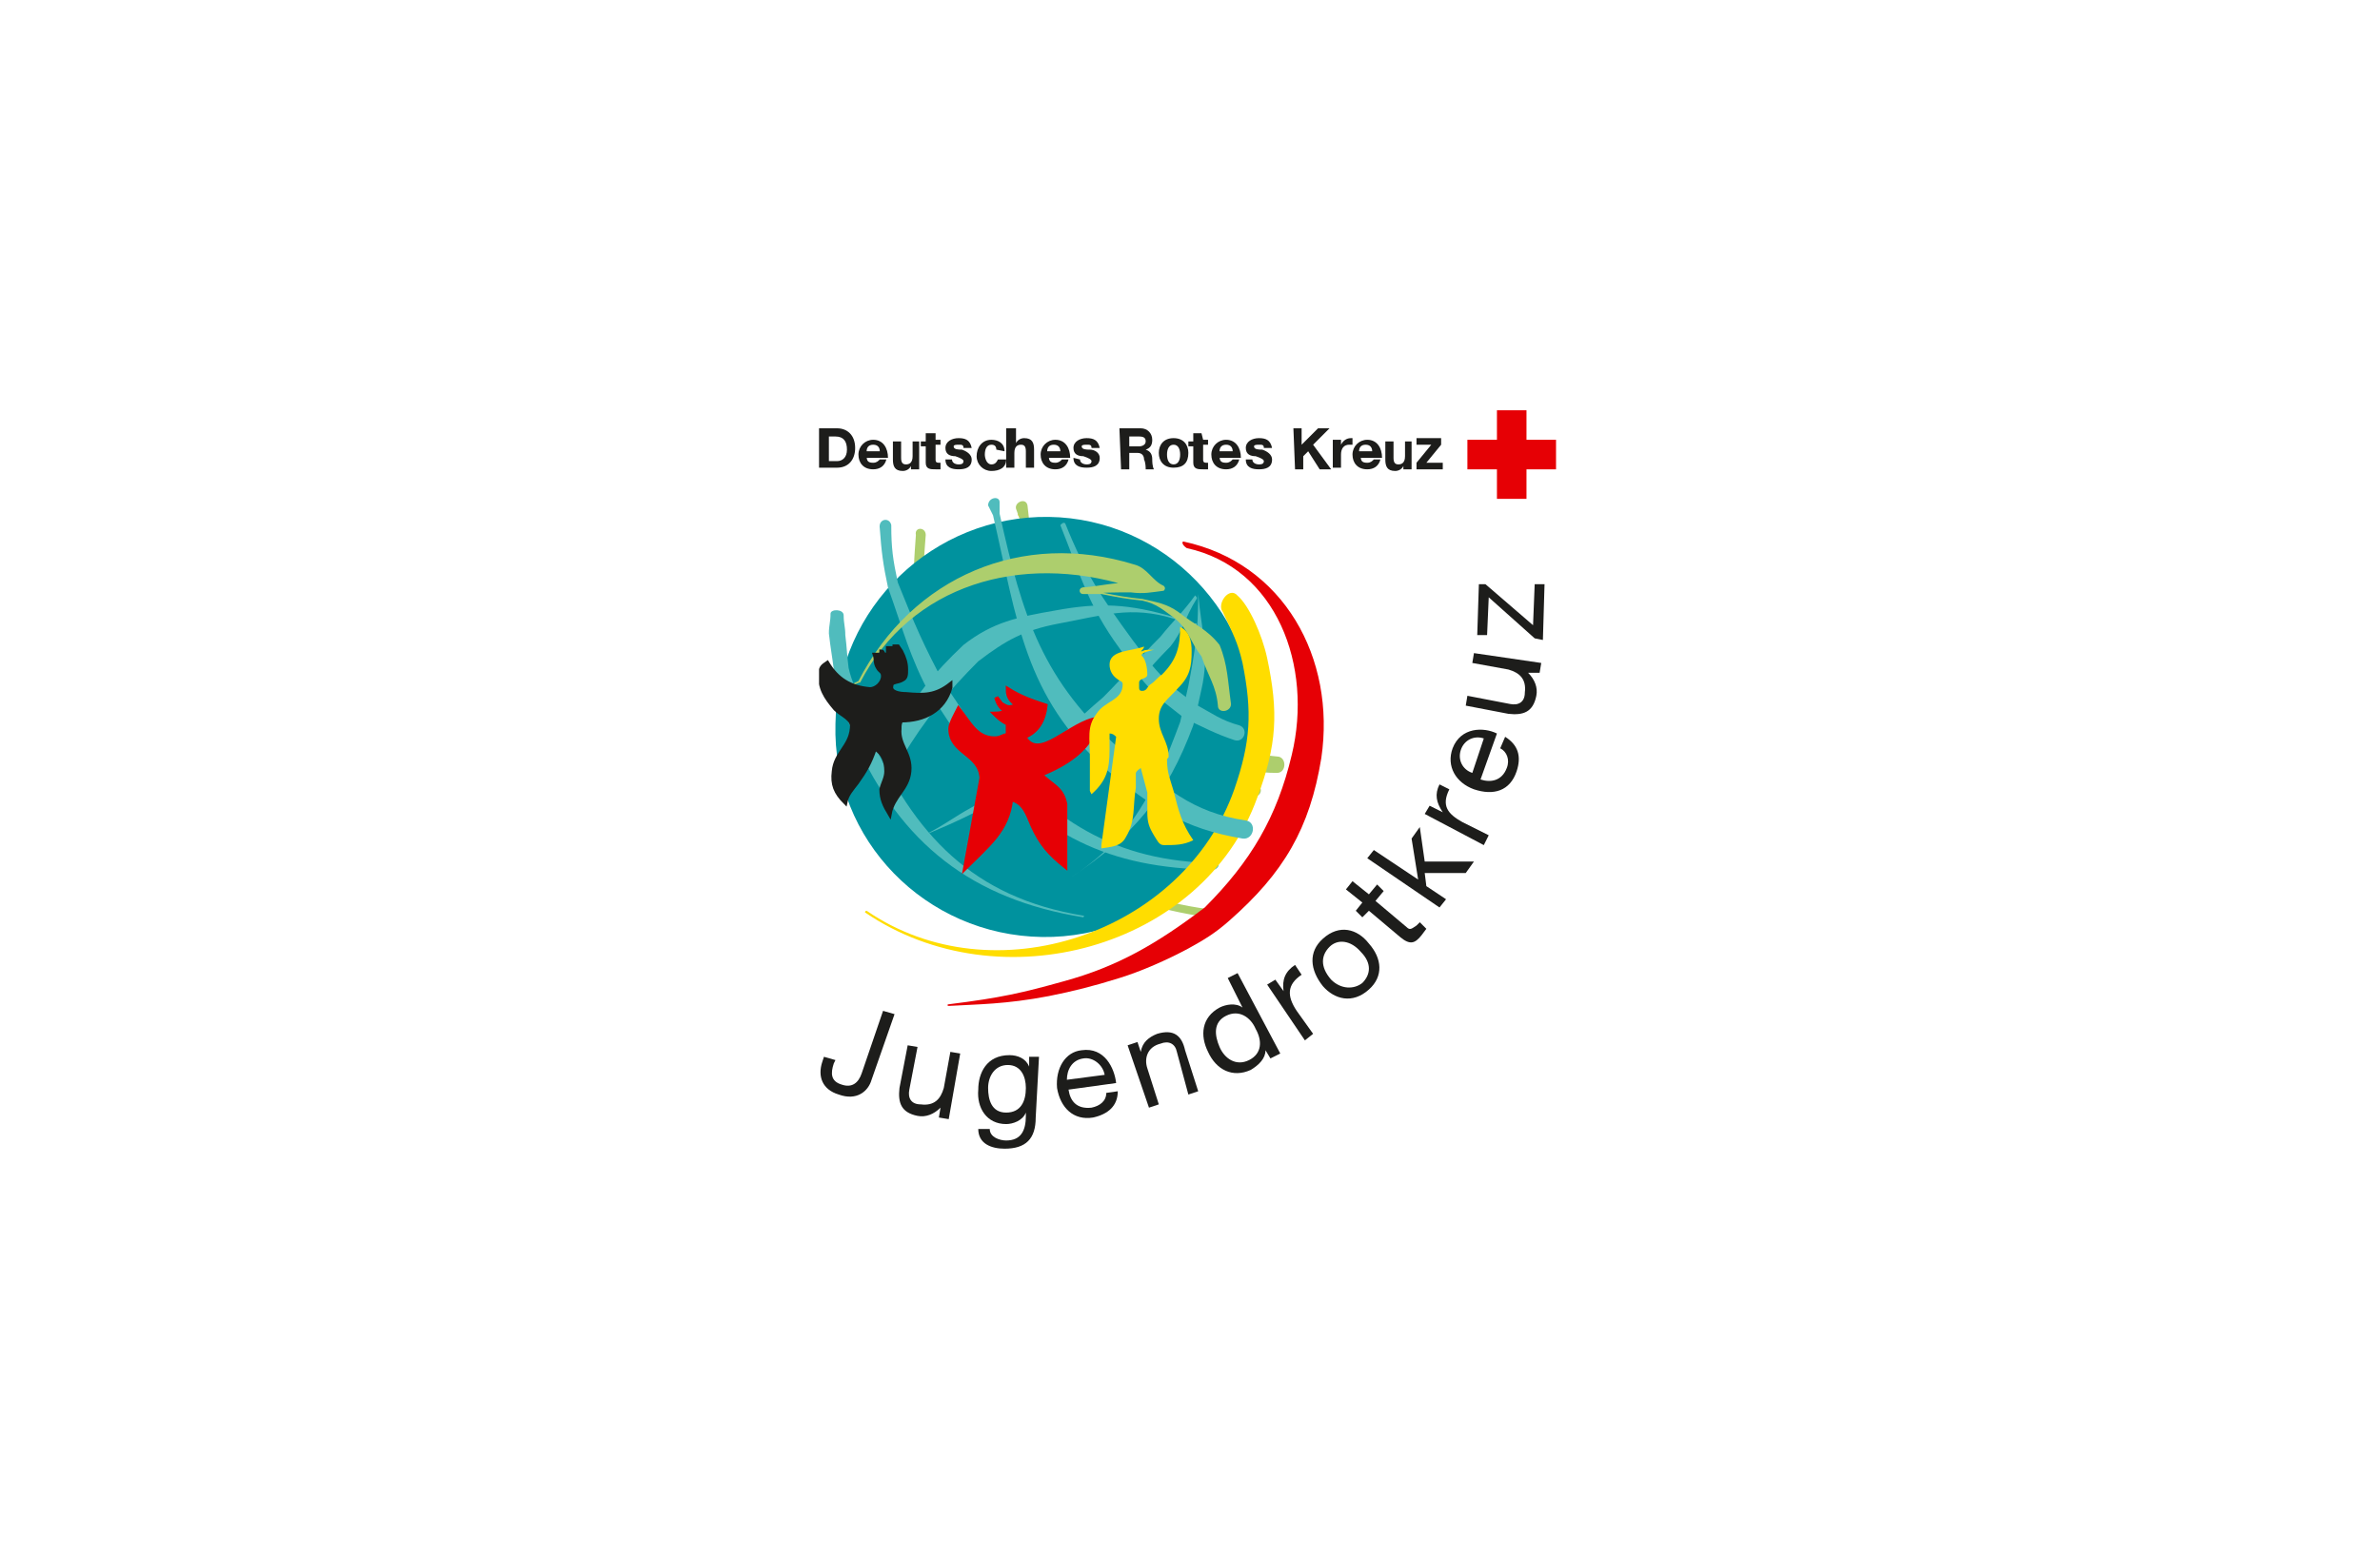<?xml version="1.0" encoding="UTF-8"?>
<svg xmlns="http://www.w3.org/2000/svg" xmlns:xlink="http://www.w3.org/1999/xlink" version="1.1" id="Ebene_1" x="0px" y="0px" viewBox="0 0 145 95" style="enable-background:new 0 0 145 95;" xml:space="preserve">
<style type="text/css">
	.st0{clip-path:url(#SVGID_00000067213842146216570500000003017046851209586343_);}
	.st1{fill:#ADCE6D;}
	.st2{fill-rule:evenodd;clip-rule:evenodd;fill:#FFDD00;}
	.st3{fill:#FFDD00;}
	.st4{fill:#00929E;}
	.st5{fill:#50BCBD;}
	.st6{fill:#E60005;}
	.st7{fill:#1D1D1B;stroke:#1D1D1B;stroke-width:0.25;stroke-miterlimit:3.86;}
	.st8{fill:#E60005;stroke:#E60005;stroke-width:0.25;stroke-miterlimit:3.86;}
	.st9{fill:#1D1D1B;}
</style>
<g>
	<g>
		<defs>
			<rect id="SVGID_1_" x="49.9" y="25" width="44.9" height="45"></rect>
		</defs>
		<clipPath id="SVGID_00000106863005267690953840000016169070941989894558_">
			<use xlink:href="#SVGID_1_" style="overflow:visible;"></use>
		</clipPath>
		<g style="clip-path:url(#SVGID_00000106863005267690953840000016169070941989894558_);">
			<path class="st1" d="M56.4,32.6c-0.1,1.4-0.2,2.1,0,3.5c0.7,2.6,1.1,4.1,2.1,6.6c0.8,1.4,1.1,2.3,2.1,3.7c3.4,5.3,6.9,8.2,13,9     c0.3,0,0.2,0.5,0,0.5c-6.3-0.9-10.3-3.4-13.8-8.9c-1.1-1.4-1.3-2.4-2.2-3.8c-1-2.5-1.2-4.3-1.8-6.9c-0.2-1.4-0.1-2.2,0-3.7     C55.7,32.1,56.4,32.1,56.4,32.6L56.4,32.6z"></path>
			<path class="st2" d="M65.6,32.6c2.3,4.1,3.4,7.2,3.3,11.9c0,1.9-0.2,2.6-0.2,4.4c-0.4,1.3-0.7,2.4-1.2,3.6c0.2-1,0.5-1.5,0.5-2.5     c0.1-5-0.3-8-1.6-13c-0.5-2-1-3-2-4.8l-0.2-0.4c1.1,0.4,1.4,1.1,2.1,2L65.6,32.6L65.6,32.6z"></path>
			<path class="st3" d="M69,33.3l-0.1,1.5c0.1,0.6,0.2,0.9,0.3,1.5c0.1,1.5,0.5,2.5,0.4,4c-0.4,4-2.1,6.3-5,8.9     c-0.2,0.2-0.6-0.1-0.3-0.4c2.9-2.6,4.7-4.7,5-8.6c0.1-1.5,0-2.4-0.1-3.9c0-0.6-0.2-0.9-0.3-1.5l-1-1.2     C67.3,33.1,69.1,32.5,69,33.3L69,33.3z"></path>
			<path class="st3" d="M71.8,37.5l-1.2-0.5c-2.6-0.8-4.3-0.2-7,0.3c-2.1,0.4-3.2,1-4.9,2.3c-1.8,1.8-2.8,2.8-4.1,5     c-0.4,0.7-1.5,0-1.1-0.6c1.4-2.3,2.4-3.6,4.3-5.4c1.8-1.4,3.3-1.7,5.6-2.1c2.7-0.5,4.5-0.4,7.2,0.4l1.3,0.4     C72.1,37.3,72,37.6,71.8,37.5L71.8,37.5z"></path>
			<path class="st3" d="M70.9,34.7c-0.7,1.1-0.7,2-1.4,3c-1.2,1.5-1.9,2.5-3.3,4c-3,2.9-4.5,4.7-7.9,6.9c-1.1,0.7-1.8,1-3,1.6     c0,0,0,0,0,0c1.2-0.7,1.7-1.2,2.8-1.9c3.4-2.2,4.5-4.4,7.5-7.2c1.3-1.5,1.9-2.4,3.2-3.9c0.7-1,1.2-1.5,1.9-2.6     C70.7,34.4,71,34.6,70.9,34.7L70.9,34.7z"></path>
			<path class="st3" d="M71.1,35.3c0.2,2.3,0.7,3.6,0.2,5.8c-0.2,0.9-0.3,1.4-0.5,2.2c-1.6,4.3-3.6,6.7-7.5,9.3c0,0-0.1,0,0,0     c3.8-2.5,5.1-5.2,6.7-9.5c0.2-0.9,0.3-1.3,0.5-2.2C71,38.7,71.2,37.5,71.1,35.3C71,35.3,71.1,35.3,71.1,35.3L71.1,35.3z"></path>
			<path class="st3" d="M62.1,31.4c1,3,1.9,4.6,3.6,7.3c0.8,1.3,1.3,2,2.4,3.1l1.2,1.1c1,0.6,1.5,1.1,2.6,1.5     c0.6,0.2,0.2,1.1-0.3,0.9c-1.2-0.4-1.8-0.9-2.8-1.5l-1.3-1.2c-1.1-1.2-1.5-2-2.4-3.4c-1.7-2.7-2.1-4.6-3-7.7     C61.9,31.3,62.1,31.2,62.1,31.4L62.1,31.4z"></path>
			<path class="st3" d="M52.5,40.3l0.8,1.6c1.1,1.7,1.8,2.5,2.9,4.2c0.7,1.1,1.3,1.6,2.1,2.6c1.9,2.6,3.4,4.1,6.3,5.3     c0.6,0.2,0.2,1.1-0.3,0.8c-3.2-1.3-4.7-2.9-6.7-5.6c-0.8-1.1-1.3-1.6-2.1-2.7c-1.2-1.6-1.4-2.8-2.5-4.5l-1-1.6     C51.9,40.3,52.3,40,52.5,40.3L52.5,40.3z"></path>
			<path class="st1" d="M62.6,30.8l0.2,1.8c0.3,0.8,0.7,1.1,1,1.9c0.9,1.9,1.2,3.1,2.3,4.8c0.5,1.4,1,2.2,1.9,3.3     c1.6,2.1,2.7,3.2,5.1,4.2c1.3,0.5,2.1,0.8,3.5,1.1c0.4,0.1,0.2,0.7-0.2,0.6c-1.4-0.3-2.2-0.5-3.5-1.1c-2.5-1.1-3.8-2.2-5.4-4.3     c-0.9-1.2-1.4-1.9-2-3.4c-1.1-1.8-1.4-2.9-2.4-4.9c-0.3-0.8-0.3-1.3-0.6-2.1L61.9,31C61.8,30.6,62.5,30.3,62.6,30.8L62.6,30.8z"></path>
			<path class="st1" d="M55,40.8l0.7,1.5c1.1,1.6,1.7,2.4,2.7,3.9c0.7,1,1.3,1.4,2,2.4c1.8,2.4,3.2,3.8,6.2,4.8     c0.5,0.2,0.1,1.1-0.4,0.9c-3.1-1.1-4.6-2.5-6.5-5c-0.7-1-1.3-1.5-2-2.5c-1.1-1.5-1.3-2.6-2.4-4.2l-0.8-1.4     C54.4,40.8,54.9,40.5,55,40.8L55,40.8z"></path>
			<path class="st1" d="M64.4,36.9c1.9,2.5,3.3,3.8,5.8,5.8c1.2,1,1.9,1.5,3.2,2.2l1.5,0.6c1.2,0.3,1.8,0.5,2.9,0.6c0.6,0,0.6,1,0,1     c-1.2,0-2-0.2-3.2-0.5L73,45.8c-1.4-0.7-2.1-1.4-3.4-2.5c-2.5-2.1-3.5-3.7-5.3-6.3C64.2,36.9,64.3,36.8,64.4,36.9L64.4,36.9z"></path>
			<path class="st4" d="M50.9,44.1c0.1-7.1,6-12.7,13-12.6c7.1,0.1,12.7,6,12.6,13c-0.1,7.1-6,12.7-13,12.6     C56.4,57,50.7,51.2,50.9,44.1z"></path>
			<path class="st5" d="M72.7,38.2l-1.2-0.5c-2.6-0.8-4.3-0.2-7,0.3c-2.1,0.4-3.2,1-4.9,2.3c-1.8,1.8-3.3,3.6-4.6,5.8     c-0.4,0.7-1.1-0.7-0.6-1.4c1.4-2.3,2.4-3.6,4.3-5.4c1.8-1.4,3.3-1.7,5.6-2.1c2.7-0.5,4.5-0.4,7.2,0.4l1.3,0.4     C73,37.9,72.9,38.3,72.7,38.2L72.7,38.2z"></path>
			<path class="st5" d="M72.9,36.5c-0.7,1.1-0.8,1.9-1.6,2.9c-1.4,1.4-2.1,2.4-3.5,3.8c-3.2,2.6-4.8,4.3-8.4,6.3     c-1.2,0.6-1.9,0.9-3.1,1.4c0,0,0,0,0,0c1.2-0.6,1.8-1.1,2.9-1.7c3.6-2,4.8-4,8-6.7c1.4-1.4,2.1-2.3,3.5-3.7     c0.8-1,1.3-1.4,2.1-2.5C72.7,36.2,73,36.4,72.9,36.5L72.9,36.5z"></path>
			<path class="st5" d="M73,36.2c0.2,2.3,0.7,3.6,0.2,5.8c-0.2,0.9-0.3,1.4-0.5,2.2c-1.6,4.3-3.6,6.7-7.5,9.3c0,0-0.1,0,0,0     c3.8-2.5,5.1-5.2,6.7-9.5c0.2-0.9,0.3-1.3,0.5-2.2C72.8,39.7,73,38.5,73,36.2C72.9,36.2,73,36.2,73,36.2L73,36.2z"></path>
			<path class="st5" d="M64.9,31.9c1.2,3,2.2,4.5,4.1,7.1c0.9,1.2,1.4,1.9,2.5,2.9l1.3,1c1.1,0.6,1.6,1,2.7,1.3     c0.6,0.2,0.3,1.1-0.3,0.9c-1.2-0.4-1.9-0.8-3-1.3l-1.4-1.1c-1.2-1.1-1.7-1.9-2.6-3.2c-1.9-2.6-2.4-4.5-3.6-7.5     C64.7,31.9,64.8,31.8,64.9,31.9L64.9,31.9z"></path>
			<path class="st5" d="M54.3,32c0,1.4,0.1,2.1,0.4,3.5c1,2.5,1.6,3.9,2.9,6.3c1,1.3,1.3,2.2,2.5,3.4c3.9,4.8,7.8,7.3,14,7.4     c0.3,0,0.1,0.4-0.2,0.4c-6.4-0.1-10.4-2.1-14.6-7.1c-1.2-1.2-1.6-2.2-2.6-3.5c-1.3-2.4-1.7-4.1-2.6-6.6c-0.3-1.4-0.4-2.2-0.5-3.6     C53.5,31.6,54.2,31.5,54.3,32L54.3,32z"></path>
			<path class="st3" d="M75.4,36.3c0.7,0.6,1.5,2.4,1.8,3.8c0.7,3.3,0.6,5.3-0.6,8.5c-3.3,9.2-15.7,12.6-23.9,7c0,0,0-0.1,0.1-0.1     c7.7,5.3,19.3,1.4,22.4-7.4c1-2.9,1.1-4.7,0.5-7.7c-0.3-1.3-0.6-1.8-1.2-3.1C74.1,36.8,74.9,35.7,75.4,36.3L75.4,36.3z"></path>
			<path class="st5" d="M60.9,30.6l0,0.7c1.4,6.3,2.6,10.2,7.5,14.5c2.6,2.2,4.2,3.7,7.5,4.2c0.7,0.1,0.5,1.2-0.2,1.1     c-3.6-0.6-5.5-1.9-8.3-4.2c-5-4.5-5.4-9-6.9-15.5l-0.3-0.6C60.2,30.3,60.9,30.2,60.9,30.6L60.9,30.6z"></path>
			<path class="st1" d="M51.5,41.9l0.8-0.4c3.3-6.4,10-9.2,16.8-7.1c0.8,0.2,1.1,1,1.8,1.3c0.1,0.1,0.1,0.2,0,0.3     c-0.8,0.1-1.2,0.2-2,0.1c-1.1,0-1.7,0-2.8,0.1c-0.3,0-0.3-0.5,0-0.4l1,0.3c1,0.2,1.5,0.3,2.5,0.4c0.9,0.2,1.5,0.3,2.2,0.8     c1,0.8,1.7,1,2.5,2c0.5,1.2,0.5,2.2,0.7,3.6c0,0.5-0.8,0.6-0.8,0.1c-0.1-1.2-0.6-1.8-1-3c-0.7-0.9-0.7-1.5-1.6-2.3     c-0.7-0.5-1.1-0.9-2-1.1c-1-0.1-1.5-0.2-2.5-0.4H66c-0.3,0-0.3-0.4,0-0.4c1.1-0.1,1.8-0.3,2.9-0.3c0.7,0.1,1.2,0.2,1.9,0.2     c0.2,0,0.1,0.3,0,0.3c-0.7-0.3-1.3-0.1-2.1-0.3c-6.5-2-13.2-0.1-16.3,5.9C52.4,41.5,50.8,42.4,51.5,41.9L51.5,41.9z"></path>
			<path class="st5" d="M51.4,37.5c0,0.5,0.1,0.7,0.1,1.2c0.1,0.8,0.1,1.2,0.2,2c0.2,0.9,0.5,1.3,0.7,2.3c0.2,0.7,0.4,1.1,0.6,1.8     c2.7,6.1,6.3,9.9,13,11c0.1,0,0,0.1,0,0.1c-6.8-1.1-11.1-4.5-13.9-10.7c-0.2-0.7-0.4-1.2-0.7-1.9c-0.2-0.9-0.3-1.5-0.6-2.5     c-0.1-0.8-0.2-1.3-0.3-2.2c0-0.5,0.1-0.7,0.1-1.2C50.6,37.1,51.4,37.1,51.4,37.5L51.4,37.5z"></path>
			<path class="st6" d="M72.1,33c6.1,1.3,9.3,7.1,8.4,13.2c-0.7,4.3-2.3,7-5.6,9.9c-0.9,0.8-1.6,1.2-2.5,1.7     c-1.3,0.7-2.9,1.4-4.2,1.8c-1.6,0.5-2.8,0.8-4.3,1.1c-2.6,0.5-4.4,0.5-6.1,0.6c-0.1,0-0.1-0.1,0-0.1c3.2-0.4,4.5-0.7,7-1.4     c3.3-0.9,5.7-2.3,8.6-4.5c2.8-2.8,4.4-5.5,5.3-9.3c1.3-5.4-0.9-11.4-6.4-12.6C72,33.2,72,33,72.1,33L72.1,33z"></path>
			<path class="st7" d="M54.7,39.4h-0.2l0,0.4l-0.2,0.1l0-0.4l-0.2,0l0,0.4c0,0-0.1,0-0.2,0c-0.1,0-0.1-0.2-0.2-0.2c0,0,0,0.1,0,0.2     s0,0.1,0.1,0.2c0,0-0.1,0-0.2,0c-0.1,0,0-0.1-0.1-0.2l-0.2,0c0.1,0.3,0,0.5,0.2,0.8c0.1,0.2,0.3,0.2,0.3,0.5     c0,0.4-0.4,0.8-0.8,0.8c-1.2-0.1-2-0.6-2.6-1.6C50.1,40.6,50,40.7,50,41c-0.1,0.9,0.3,1.5,0.9,2.2c0.4,0.4,1.1,0.6,1,1.2     c-0.1,1.1-1,1.5-1.1,2.6c-0.1,0.8,0.1,1.3,0.7,1.9c0.1-0.5,0.4-0.8,0.7-1.2c0.5-0.7,0.8-1.2,1.1-2.1c0.5,0.3,0.7,0.8,0.7,1.4     c0,0.4-0.2,0.7-0.3,1.1c0,0.6,0.2,1,0.5,1.5c0.2-1.1,1.1-1.5,1.2-2.6c0.1-1.1-0.7-1.6-0.6-2.6c0-0.2,0-0.3,0.1-0.5     c1.4,0,2.6-0.6,3-2l0-0.2c-0.9,0.7-1.6,0.7-2.7,0.6c-0.4,0-1-0.1-0.9-0.5c0-0.3,0.4-0.2,0.7-0.4c0.2-0.1,0.2-0.3,0.2-0.6     c0-0.4-0.1-0.7-0.3-1.1L54.7,39.4L54.7,39.4z"></path>
			<path class="st8" d="M62.4,44.9c0.8-0.3,1.2-1,1.3-1.9c-0.9-0.3-1.5-0.5-2.3-1c0,0.5,0.2,0.7,0.6,1c-0.2,0-0.3,0.1-0.5,0.1     c-0.2,0-0.3-0.1-0.5-0.2l-0.3-0.4c0.1,0.4,0.3,0.7,0.7,0.9c-0.2,0-0.5,0.1-0.8,0.1c0.2,0.2,0.4,0.4,0.8,0.6v0.7     c-0.3,0-0.4,0.2-0.8,0.2c-1.1,0-1.5-0.9-2.2-1.8c-0.1,0.2-0.5,0.9-0.5,1.2c0,1.5,1.8,1.5,1.9,3l-1,5.5c1.4-1.4,2.6-2.3,2.8-4.2     c0.8,0.2,1,0.9,1.3,1.6c0.5,1.1,1,1.7,2,2.5v-3.8c-0.2-1-0.8-1.1-1.5-1.8c1.5-0.6,3.2-1.6,3.5-3.4C65.2,44,63.3,46.5,62.4,44.9     L62.4,44.9z"></path>
			<path class="st3" d="M69.6,42.1c0.3,0,0.3-0.3,0.5-0.4c0.3-0.2,0.4-0.4,0.7-0.6c0.9-0.9,1.1-1.7,1.1-2.9c0.6,0.3,0.7,0.9,0.7,1.5     c0,0.9-0.1,1.5-0.8,2.2c-0.6,0.7-1.2,1-1.2,1.9c0,0.9,0.6,1.4,0.6,2.3c0,0.1-0.1,0.1-0.1,0.2c0,0.8,0.2,1.2,0.4,1.9     c0.3,1.2,0.5,2,1.2,3c-0.6,0.3-1.1,0.3-1.8,0.3c-0.3,0-0.4-0.3-0.6-0.6c-0.3-0.5-0.4-0.8-0.4-1.4v-1.2l-0.4-1.5     c-0.1,0.1-0.2,0.1-0.3,0.3V48c-0.2,1.2,0,2-0.6,3c-0.3,0.6-0.9,0.6-1.5,0.7l0-0.2l0.9-6.6c-0.1-0.1-0.2-0.2-0.4-0.2v1     c0,1.2-0.2,1.9-1.1,2.7l-0.1-0.2v-2.1c0-1.1-0.2-1.8,0.4-2.6c0.5-0.8,1.6-0.8,1.6-1.8c0-0.2-0.2-0.2-0.3-0.3     c-0.3-0.2-0.5-0.5-0.5-0.9c0-0.9,1.3-0.8,2.1-1.1c0,0.1-0.1,0.2-0.2,0.3c0.1,0,0.2-0.1,0.4-0.1h0.4c0,0-1,0.2-0.7,0.4     c0.2,0.2,0.3,0.7,0.3,1.1c0,0.3-0.5,0.2-0.5,0.5c0,0.1,0,0.2,0,0.3C69.4,42.1,69.5,42.1,69.6,42.1L69.6,42.1z"></path>
			<path class="st6" d="M89.4,26.8h1.8V25H93v1.8h1.8v1.8H93v1.8h-1.8v-1.8h-1.8V26.8z"></path>
			<path class="st9" d="M49.9,26.1H51c0.6,0,1.1,0.4,1.1,1.2c0,0.7-0.4,1.2-1.1,1.2h-1.1V26.1z M50.5,28.1h0.5     c0.3,0,0.6-0.2,0.6-0.7c0-0.5-0.2-0.8-0.7-0.8h-0.4V28.1L50.5,28.1z"></path>
			<path class="st9" d="M52.8,27.8c0,0.3,0.1,0.4,0.4,0.4c0.2,0,0.3-0.1,0.4-0.2h0.4c-0.1,0.4-0.4,0.6-0.8,0.6     c-0.6,0-0.9-0.4-0.9-0.9c0-0.5,0.4-0.9,0.9-0.9c0.6,0,0.9,0.5,0.9,1.1H52.8L52.8,27.8z M53.6,27.5c0-0.2-0.1-0.4-0.4-0.4     c-0.3,0-0.4,0.2-0.4,0.4H53.6z"></path>
			<path class="st9" d="M56,28.6h-0.5v-0.2l0,0c-0.1,0.2-0.3,0.3-0.5,0.3c-0.5,0-0.6-0.3-0.6-0.7v-1.1h0.5v1c0,0.3,0.1,0.4,0.3,0.4     c0.2,0,0.4-0.1,0.4-0.5v-0.9H56V28.6L56,28.6z"></path>
			<path class="st9" d="M57,26.8h0.3v0.3H57V28c0,0.1,0,0.2,0.2,0.2c0,0,0.1,0,0.1,0v0.4c-0.1,0-0.2,0-0.3,0c-0.3,0-0.6,0-0.6-0.4     v-1h-0.3v-0.3h0.3v-0.5H57L57,26.8L57,26.8z"></path>
			<path class="st9" d="M58,28c0,0.2,0.2,0.3,0.4,0.3c0.1,0,0.3,0,0.3-0.2c0-0.1-0.2-0.2-0.5-0.3c-0.3,0-0.6-0.1-0.6-0.5     c0-0.4,0.4-0.6,0.8-0.6c0.4,0,0.7,0.1,0.8,0.6h-0.5c0-0.2-0.1-0.2-0.3-0.2c-0.1,0-0.3,0-0.3,0.1c0,0.2,0.3,0.2,0.5,0.2     c0.3,0.1,0.6,0.3,0.6,0.6c0,0.5-0.4,0.6-0.8,0.6c-0.4,0-0.8-0.1-0.8-0.6H58L58,28z"></path>
			<path class="st9" d="M60.7,27.4c0-0.2-0.1-0.3-0.3-0.3c-0.3,0-0.4,0.3-0.4,0.6c0,0.2,0.1,0.6,0.4,0.6c0.2,0,0.3-0.1,0.4-0.3h0.5     c0,0.5-0.4,0.7-0.9,0.7c-0.5,0-0.9-0.4-0.9-0.9c0-0.5,0.3-1,0.9-1c0.4,0,0.8,0.2,0.8,0.7L60.7,27.4L60.7,27.4z"></path>
			<path class="st9" d="M61.4,26.1h0.5V27l0,0c0.1-0.2,0.3-0.3,0.5-0.3c0.5,0,0.6,0.3,0.6,0.7v1.1h-0.5v-1c0-0.3-0.1-0.4-0.3-0.4     c-0.2,0-0.4,0.1-0.4,0.5v0.9h-0.5V26.1L61.4,26.1z"></path>
			<path class="st9" d="M63.9,27.8c0,0.3,0.1,0.4,0.4,0.4c0.2,0,0.3-0.1,0.4-0.2h0.4c-0.1,0.4-0.4,0.6-0.8,0.6     c-0.6,0-0.9-0.4-0.9-0.9c0-0.5,0.4-0.9,0.9-0.9c0.6,0,0.9,0.5,0.9,1.1H63.9L63.9,27.8z M64.6,27.5c0-0.2-0.1-0.4-0.4-0.4     c-0.3,0-0.4,0.2-0.4,0.4H64.6z"></path>
			<path class="st9" d="M65.8,28c0,0.2,0.2,0.3,0.4,0.3c0.1,0,0.3,0,0.3-0.2c0-0.1-0.2-0.2-0.5-0.3c-0.3,0-0.6-0.1-0.6-0.5     c0-0.4,0.4-0.6,0.8-0.6c0.4,0,0.7,0.1,0.8,0.6h-0.5c0-0.2-0.1-0.2-0.3-0.2c-0.1,0-0.3,0-0.3,0.1c0,0.2,0.3,0.2,0.5,0.2     c0.3,0,0.6,0.2,0.6,0.5c0,0.5-0.4,0.6-0.8,0.6c-0.4,0-0.8-0.1-0.8-0.6L65.8,28L65.8,28z"></path>
			<path class="st9" d="M68.2,26.1h1.3c0.4,0,0.7,0.3,0.7,0.7c0,0.3-0.1,0.5-0.4,0.6l0,0c0.3,0.1,0.4,0.3,0.4,0.6     c0,0.1,0,0.4,0.1,0.6h-0.5c0-0.1,0-0.4-0.1-0.6c0-0.2-0.1-0.4-0.4-0.4h-0.5v1h-0.5L68.2,26.1L68.2,26.1z M68.8,27.2h0.6     c0.2,0,0.4-0.1,0.4-0.3s-0.1-0.3-0.4-0.3h-0.6V27.2z"></path>
			<path class="st9" d="M71.5,26.7c0.6,0,0.9,0.4,0.9,0.9c0,0.6-0.3,0.9-0.9,0.9c-0.6,0-0.9-0.4-0.9-0.9     C70.6,27.1,70.9,26.7,71.5,26.7z M71.5,28.3c0.3,0,0.4-0.3,0.4-0.6c0-0.3-0.1-0.6-0.4-0.6s-0.4,0.3-0.4,0.6     C71.1,28,71.2,28.3,71.5,28.3z"></path>
			<path class="st9" d="M73.3,26.8h0.3v0.3h-0.3V28c0,0.1,0,0.2,0.2,0.2c0,0,0.1,0,0.1,0v0.4c-0.1,0-0.2,0-0.3,0     c-0.3,0-0.6,0-0.6-0.4v-1h-0.3v-0.3h0.3v-0.5h0.5L73.3,26.8L73.3,26.8z"></path>
			<path class="st9" d="M74.3,27.8c0,0.3,0.1,0.4,0.4,0.4c0.2,0,0.3-0.1,0.4-0.2h0.4c-0.1,0.4-0.4,0.6-0.8,0.6     c-0.6,0-0.9-0.4-0.9-0.9c0-0.5,0.4-0.9,0.9-0.9c0.6,0,0.9,0.5,0.9,1.1H74.3L74.3,27.8z M75.1,27.5c0-0.2-0.1-0.4-0.4-0.4     c-0.3,0-0.4,0.2-0.4,0.4H75.1z"></path>
			<path class="st9" d="M76.3,28c0,0.2,0.2,0.3,0.4,0.3c0.1,0,0.3,0,0.3-0.2c0-0.1-0.2-0.2-0.5-0.3c-0.3,0-0.6-0.1-0.6-0.5     c0-0.4,0.4-0.6,0.8-0.6s0.7,0.1,0.8,0.6h-0.5c0-0.2-0.1-0.2-0.3-0.2c-0.1,0-0.3,0-0.3,0.1c0,0.2,0.3,0.2,0.5,0.2     c0.3,0.1,0.6,0.3,0.6,0.6c0,0.5-0.4,0.6-0.8,0.6c-0.4,0-0.8-0.1-0.8-0.6H76.3L76.3,28z"></path>
			<path class="st9" d="M78.8,26.1h0.5v1l1-1h0.7l-1,1l1.1,1.5h-0.7l-0.7-1.1l-0.3,0.3v0.8h-0.5L78.8,26.1L78.8,26.1z"></path>
			<path class="st9" d="M81.2,26.8h0.5v0.3l0,0c0.1-0.2,0.3-0.4,0.6-0.4c0,0,0.1,0,0.1,0v0.4c0,0-0.1,0-0.2,0     c-0.3,0-0.5,0.2-0.5,0.6v0.8h-0.5C81.2,28.6,81.2,26.8,81.2,26.8z"></path>
			<path class="st9" d="M82.9,27.8c0,0.3,0.1,0.4,0.4,0.4c0.2,0,0.3-0.1,0.4-0.2h0.4c-0.1,0.4-0.4,0.6-0.8,0.6     c-0.6,0-0.9-0.4-0.9-0.9c0-0.5,0.4-0.9,0.9-0.9c0.6,0,0.9,0.5,0.9,1.1H82.9L82.9,27.8z M83.6,27.5c0-0.2-0.1-0.4-0.4-0.4     c-0.3,0-0.4,0.2-0.4,0.4H83.6z"></path>
			<path class="st9" d="M86,28.6h-0.5v-0.2l0,0c-0.1,0.2-0.3,0.3-0.5,0.3c-0.5,0-0.6-0.3-0.6-0.7v-1.1h0.5v1c0,0.3,0.1,0.4,0.3,0.4     c0.2,0,0.4-0.1,0.4-0.5v-0.9H86V28.6L86,28.6z"></path>
			<path class="st9" d="M86.3,28.2l0.9-1.1h-0.9v-0.4h1.5v0.4l-0.9,1.1h1v0.4h-1.6V28.2L86.3,28.2z"></path>
			<path class="st9" d="M53.1,65.8c-0.2,0.7-0.9,1.3-2,0.9c-1-0.3-1.3-1.1-1-2l0.1-0.3l0.7,0.2l-0.1,0.2c-0.2,0.6-0.2,1.1,0.5,1.3     c0.6,0.2,1-0.1,1.2-0.7l1.3-3.8l0.7,0.2L53.1,65.8L53.1,65.8z"></path>
			<path class="st9" d="M57.8,68.2l-0.6-0.1l0.1-0.6l0,0c-0.4,0.4-0.9,0.6-1.4,0.5c-1-0.2-1.2-0.8-1.1-1.7l0.5-2.6l0.6,0.1l-0.5,2.6     c-0.1,0.5,0.1,0.9,0.7,0.9c0.8,0.1,1.2-0.3,1.4-1l0.4-2.2l0.6,0.1L57.8,68.2L57.8,68.2z"></path>
			<path class="st9" d="M63.1,68.1c0,1.3-0.6,1.9-1.9,1.9c-0.8,0-1.6-0.3-1.6-1.2h0.7c0,0.5,0.6,0.7,1,0.7c0.9,0,1.2-0.6,1.2-1.5     v-0.2l0,0c-0.2,0.5-0.8,0.7-1.2,0.7c-1.2,0-1.8-1-1.7-2.1c0-1,0.5-2.1,1.9-2.1c0.5,0,1,0.2,1.2,0.7l0,0l0,0v-0.6h0.6L63.1,68.1     L63.1,68.1z M62.5,66.3c0-0.7-0.3-1.4-1.1-1.4c-0.8,0-1.2,0.7-1.2,1.4c0,0.7,0.2,1.5,1.1,1.5S62.5,67.1,62.5,66.3L62.5,66.3z"></path>
			<path class="st9" d="M68.1,66.5c0,0.9-0.6,1.4-1.5,1.6c-1.2,0.2-2-0.6-2.2-1.8c-0.1-1.2,0.5-2.2,1.5-2.3c1.4-0.2,2,1.1,2.1,2     l-2.9,0.4c0.1,0.7,0.5,1.2,1.4,1.1c0.5-0.1,0.9-0.4,0.9-0.9L68.1,66.5L68.1,66.5z M67.3,65.5c-0.1-0.6-0.7-1.1-1.3-1     c-0.7,0.1-1,0.7-1,1.3L67.3,65.5L67.3,65.5z"></path>
			<path class="st9" d="M68.7,63.7l0.6-0.2l0.2,0.6l0,0c0.1-0.6,0.5-0.9,1-1.1c1-0.3,1.5,0.1,1.7,1l0.8,2.5l-0.6,0.2l-0.7-2.6     c-0.1-0.5-0.5-0.7-1-0.5c-0.8,0.2-1,0.9-0.8,1.5l0.7,2.2l-0.6,0.2L68.7,63.7L68.7,63.7z"></path>
			<path class="st9" d="M78,64.2l-0.6,0.3L77.1,64l0,0c0,0.5-0.4,0.9-0.9,1.2c-1.1,0.5-2.1,0-2.6-1.1c-0.5-1-0.4-2.1,0.7-2.7     c0.4-0.2,1-0.3,1.4,0l0,0l-0.9-1.8l0.6-0.3L78,64.2L78,64.2z M76.1,64.6c0.8-0.4,0.8-1.2,0.4-1.9c-0.3-0.7-1-1.2-1.8-0.8     c-0.8,0.4-0.7,1.2-0.4,1.9C74.6,64.5,75.3,65,76.1,64.6L76.1,64.6z"></path>
			<path class="st9" d="M77.2,60l0.5-0.3l0.5,0.7l0,0c-0.1-0.7,0.1-1.2,0.7-1.6l0.4,0.6c-0.9,0.6-0.9,1.3-0.3,2.2l1,1.4l-0.5,0.4     L77.2,60L77.2,60z"></path>
			<path class="st9" d="M80.6,57.2c1-0.9,2.1-0.6,2.8,0.3c0.8,0.9,0.9,2,0,2.8c-1,0.9-2.1,0.6-2.8-0.2C79.8,59.1,79.7,58,80.6,57.2     L80.6,57.2z M83,59.9c0.5-0.5,0.6-1.2-0.1-1.9c-0.6-0.7-1.4-0.8-1.9-0.3c-0.5,0.5-0.6,1.2,0.1,2C81.7,60.3,82.5,60.3,83,59.9z"></path>
			<path class="st9" d="M83.4,54.5l0.5-0.6l0.4,0.4l-0.5,0.6l1.9,1.6c0.2,0.2,0.3,0.1,0.6-0.1l0.2-0.2l0.4,0.4l-0.3,0.4     c-0.4,0.5-0.7,0.6-1.3,0.1l-1.9-1.6L83,55.9l-0.4-0.4L83,55L82,54.2l0.4-0.5L83.4,54.5L83.4,54.5z"></path>
			<path class="st9" d="M83.3,52.3l0.4-0.5l2.7,1.8l-0.4-2.5l0.5-0.7l0.3,2.1h3l-0.5,0.7l-2.5,0l0.1,0.8l1.2,0.8l-0.4,0.5L83.3,52.3     z"></path>
			<path class="st9" d="M86.8,49.6l0.3-0.5l0.8,0.4l0,0c-0.4-0.6-0.5-1.1-0.2-1.7l0.6,0.3c-0.5,1-0.1,1.5,0.8,2l1.6,0.8l-0.3,0.6     L86.8,49.6L86.8,49.6z"></path>
			<path class="st9" d="M91.7,44.9c0.8,0.5,1,1.2,0.7,2.1c-0.4,1.2-1.4,1.5-2.6,1.1c-1.1-0.4-1.7-1.4-1.3-2.5     c0.5-1.3,1.9-1.3,2.7-0.9l-1,2.8c0.6,0.2,1.3,0.1,1.6-0.7c0.2-0.5,0-1-0.4-1.2L91.7,44.9z M90.4,45c-0.6-0.2-1.2,0.1-1.4,0.7     c-0.2,0.6,0.1,1.2,0.7,1.4L90.4,45L90.4,45z"></path>
			<path class="st9" d="M93.9,40.4l-0.1,0.6L93.1,41l0,0c0.4,0.4,0.6,0.9,0.5,1.4c-0.2,1-0.8,1.2-1.7,1.1L89.3,43l0.1-0.6l2.6,0.5     c0.5,0.1,0.9-0.1,0.9-0.7c0.1-0.8-0.3-1.2-1-1.4l-2.2-0.4l0.1-0.6L93.9,40.4L93.9,40.4z"></path>
			<path class="st9" d="M93.5,38.9l-2.8-2.5l-0.1,2.3H90l0.1-3.1h0.4l2.9,2.5l0.1-2.5h0.6L94,39L93.5,38.9z"></path>
		</g>
	</g>
</g>
</svg>
